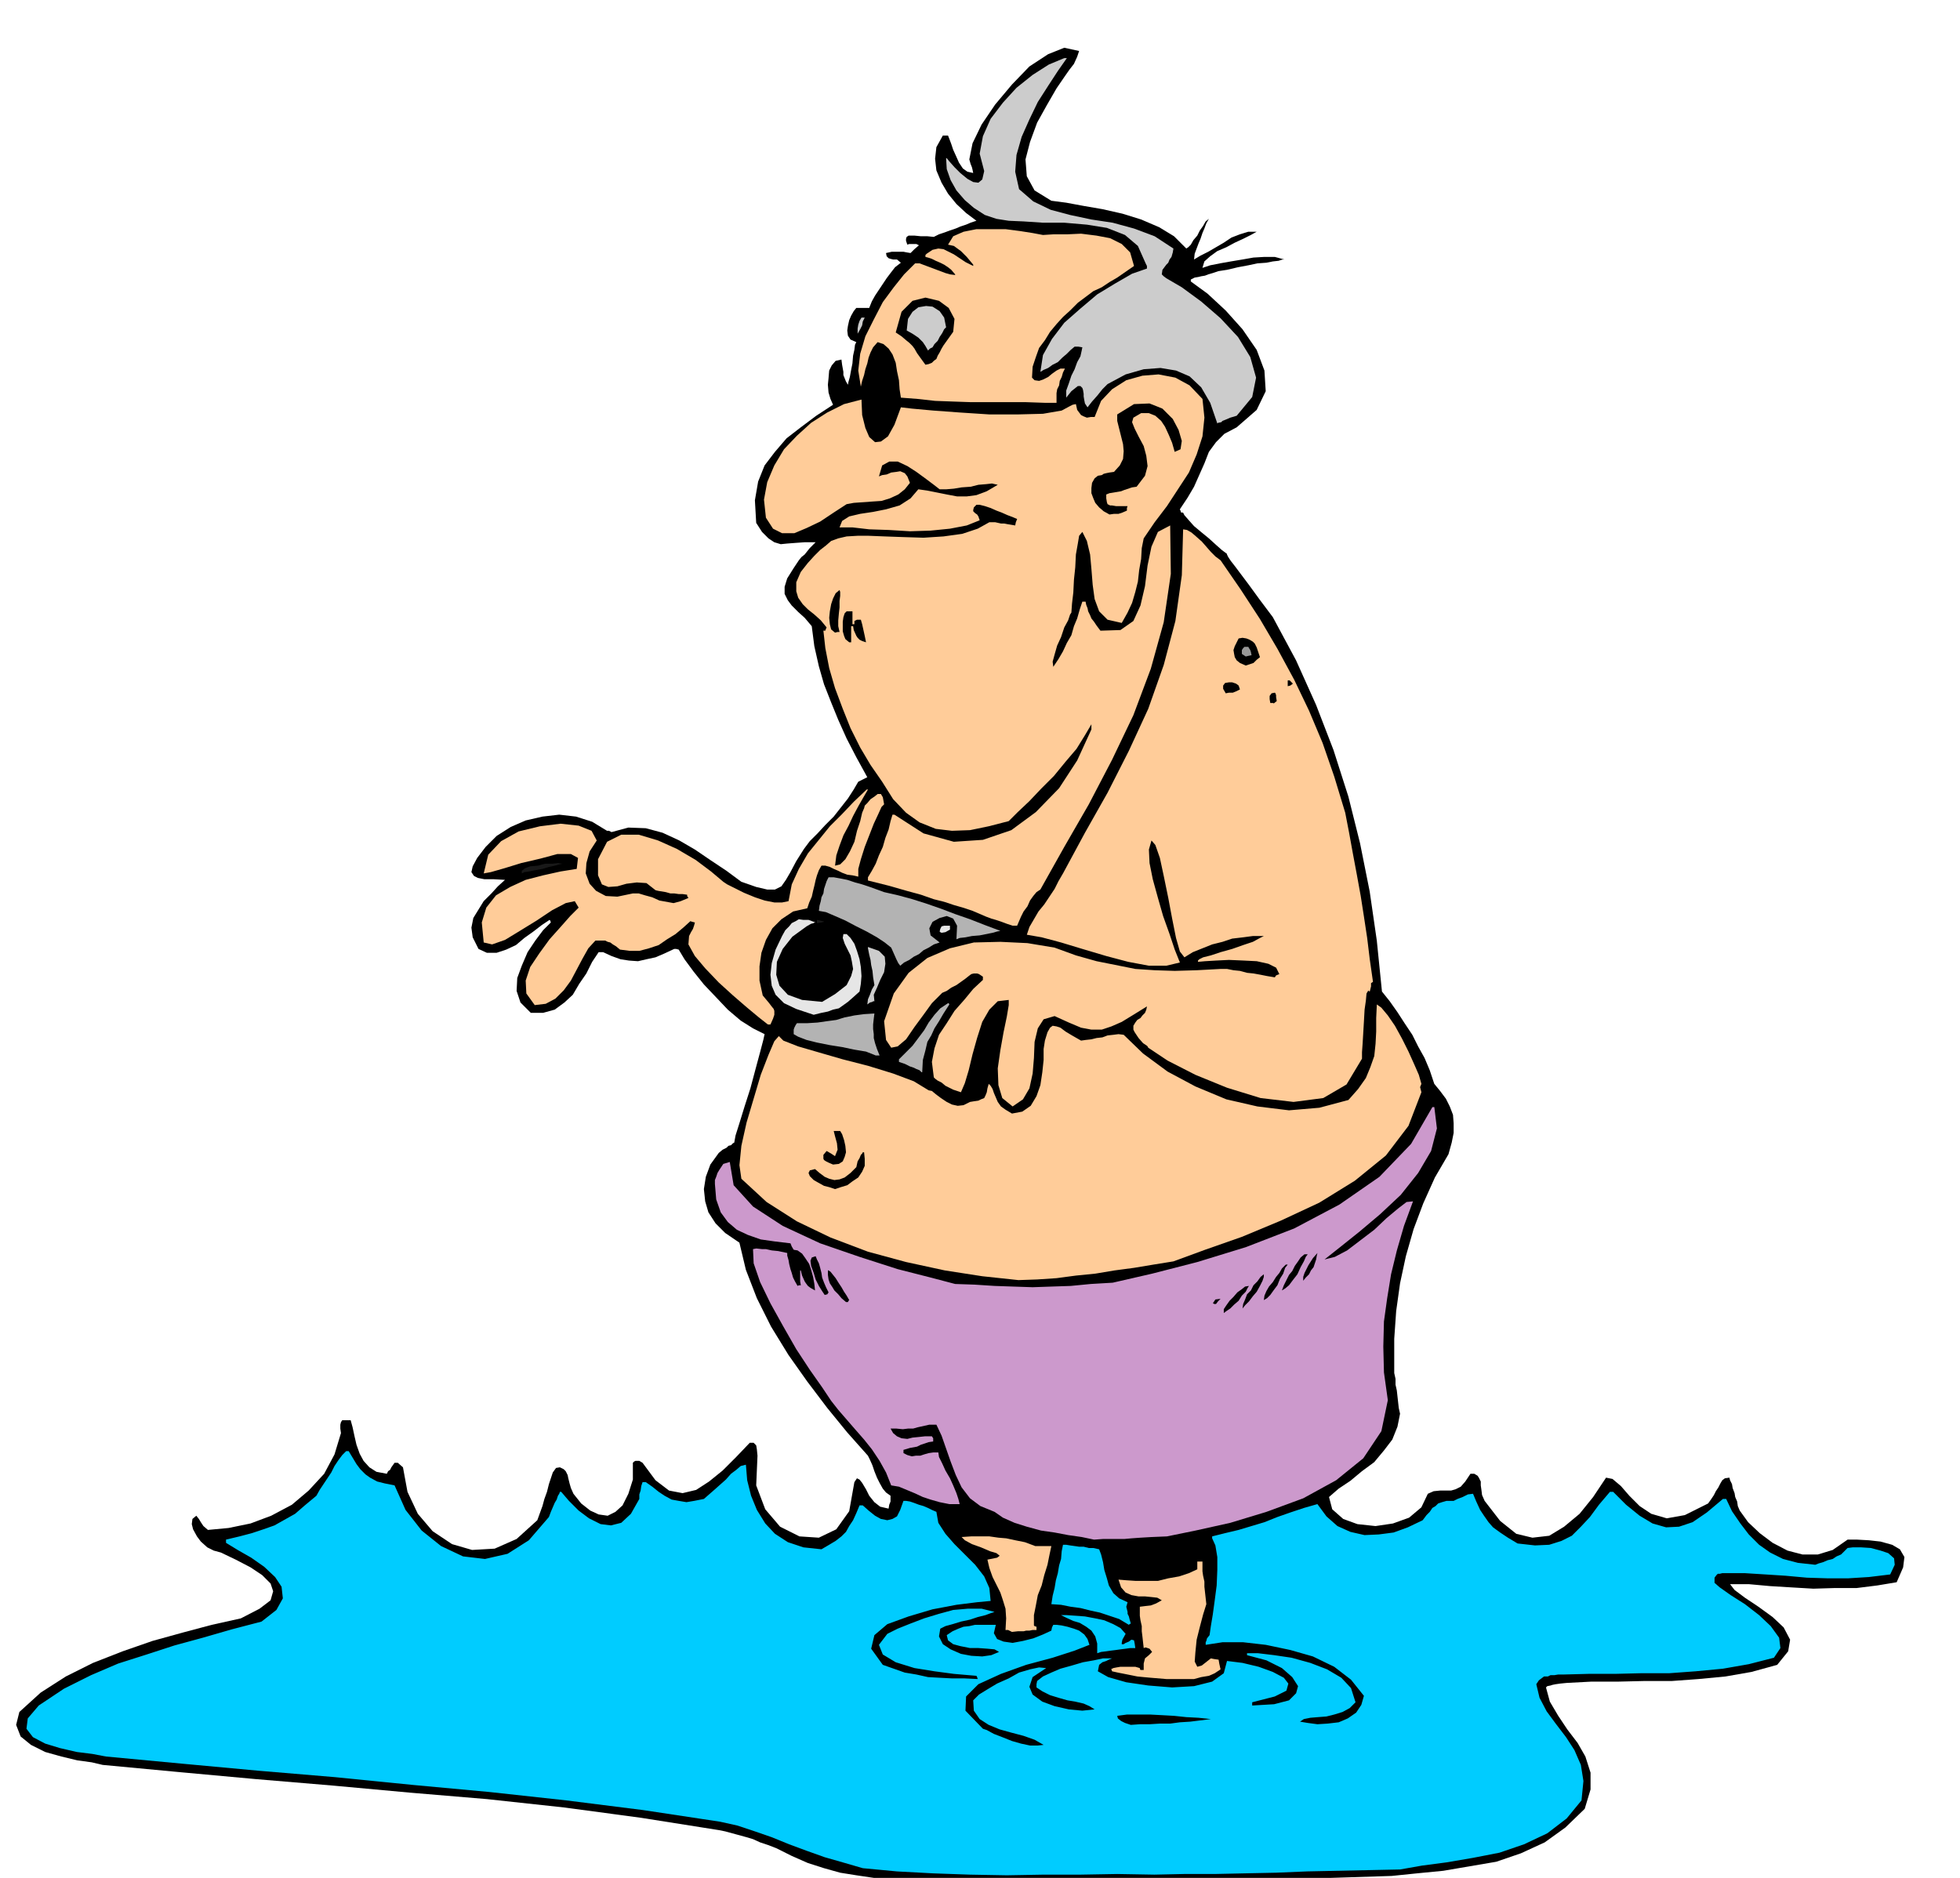 <svg xmlns="http://www.w3.org/2000/svg" fill-rule="evenodd" height="470.02" preserveAspectRatio="none" stroke-linecap="round" viewBox="0 0 3035 2909" width="490.455"><style>.brush1{fill:#000}.pen1{stroke:none}.brush2{fill:#0cf}.brush3{fill:#fc9}.brush5{fill:#b3b3b3}.brush6{fill:#e6e6e6}.brush7{fill:#ccc}</style><path class="pen1 brush1" d="m1410 2914-30-3-27-2-27-4-25-4-25-7-25-8-25-11-24-12-13-5-12-4-11-5-10-3-11-3-11-3-11-3-10-2-120-19-119-16-120-13-119-10-120-11-119-10-120-11-117-11-17-4-22-3-25-6-25-7-22-11-16-13-7-18 5-20 33-30 39-25 42-21 46-18 46-16 47-13 45-12 45-10 29-15 17-13 4-14-4-12-13-13-18-12-23-12-23-11-11-3-10-5-10-9-6-8-6-11-2-8 1-8 6-5 4 5 3 5 4 6 7 6 32-3 34-7 32-12 32-17 26-22 24-26 16-30 10-33-1-7v-6l1-4 2-3h13l3 11 3 14 3 13 5 14 6 11 9 10 11 7 16 3 2-4 3-2 2-4 5-7h5l8 7 7 38 16 34 23 27 30 20 31 9 35-2 34-15 32-29 4-11 4-11 3-11 4-11 3-12 3-9 3-9 5-7 6-1 6 3 3 3 3 6 1 5 2 8 2 7 4 9 12 15 14 11 13 6 14 2 12-6 11-10 9-18 7-22v-26l2-2 2-1h6l5 3 20 27 21 16 21 4 21-5 20-13 21-17 21-21 21-22h6l4 4 1 6 1 10-2 46 14 37 23 27 30 15 30 2 27-13 20-28 8-45 4-6 4 2 4 5 6 10 5 10 8 10 9 7 13 3 1-6 2-5v-9l-7-5-5-6-5-9-4-8-4-10-3-9-4-9-3-6-32-36-31-38-31-41-29-41-27-44-22-44-17-44-10-42-22-15-15-15-11-17-5-17-2-19 3-19 7-19 13-18 6-5 6-3 3-3 4-1 3-3 2-1 2-11 6-19 8-26 9-28 8-30 7-26 5-19 2-9-18-9-19-12-20-17-18-19-19-20-16-20-14-19-9-15-4-1h-3l-15 7-14 6-14 3-13 3-14-1-13-2-14-5-13-6h-7l-10 15-9 18-11 16-10 17-13 12-15 11-18 5h-19l-16-16-6-18 1-20 7-19 9-21 12-18 12-16 12-12-1-3-1-1-12 8-13 10-14 10-13 11-15 7-15 5h-15l-13-6-9-18-2-15 3-15 8-13 8-13 12-12 10-11 11-10-18-1h-14l-10-2-6-3-4-6 2-9 7-13 13-17 17-17 22-14 23-10 26-6 26-3 26 3 25 8 23 14h3l4 2 26-7 27 1 26 7 26 12 24 14 25 17 24 16 23 17 23 8 17 4h12l10-5 7-10 7-12 9-17 12-19 9-12 12-12 12-13 13-13 11-14 11-14 9-14 7-12 8-4 6-3-17-31-15-29-13-29-11-27-11-28-8-28-7-31-4-31-11-13-10-9-10-10-6-8-5-10v-11l4-13 10-16 4-6 4-6 4-5 5-4 8-10 9-9h-17l-14 1-13 1-10 1-10-3-9-6-10-10-9-14-2-35 5-29 10-25 16-21 18-21 22-17 24-18 26-17-4-9-3-10-1-12 1-10 1-12 4-8 6-7 9-2 1 8 2 11v5l2 5 2 5 3 5 1-5 2-7 2-11 2-10 1-12 2-9 1-8 2-4-9-4-4-6-1-8 1-7 2-9 3-7 4-7 4-5h20l4-10 5-9 6-9 6-9 6-9 6-8 7-9 9-7-6-5h-6l-4-1-3-1-3-3-1-5 9-2h18l5 1 6 1 6-6 7-6-4-2h-11l-3 1-2-6v-3l1-3 3-2h9l10 1h10l10 1 8-4 9-3 8-3 9-3 7-3 9-3 7-3 9-3-16-12-15-14-13-16-10-17-8-19-2-18 2-18 10-18h8l2 5 3 8 3 9 5 11 4 9 6 9 7 5 9 2-1-5-1-4-2-5-2-7 5-25 14-29 21-31 26-31 27-28 29-19 25-10 23 5-3 9-5 11-7 9-7 10-13 19-15 26-15 27-11 30-7 27 2 26 12 22 26 16 23 3 27 5 29 5 31 7 29 9 28 12 23 14 19 19 3-2 4-4 4-7 6-7 4-8 5-7 4-7 5-4-4 7-3 8-3 7-3 9-3 7-3 8-3 8-1 9 10-6 12-6 12-7 12-7 12-8 13-5 13-4h13l-9 5-12 6-13 6-13 7-14 6-11 8-9 8-3 10 12-4 15-3 17-3 18-3 17-3 17-1h16l15 4h-3l-6 2-9 1-10 2-14 1-14 3-16 3-17 4-13 2-9 3-7 2-5 2-6 1-4 1-6 1-6 3v3l26 19 28 26 26 29 22 32 12 32 2 32-14 29-31 27-19 10-13 13-11 15-7 18-8 18-8 18-10 17-12 18 1 2 1 3h3l2 4 7 8 8 9 12 10 11 9 11 10 9 8 8 6v1l2 4 4 6 7 9 9 12 12 16 16 22 21 28 36 67 31 69 27 70 23 72 18 72 15 75 11 76 8 79 12 15 12 17 11 17 12 18 9 18 10 18 8 19 7 21 9 11 9 12 6 12 5 13 1 13v15l-3 15-5 18-21 36-18 40-15 40-12 42-9 42-6 43-3 43v53l2 9v9l2 9 1 9 1 9 1 9 2 9-4 20-8 20-13 17-15 18-19 14-18 15-18 12-15 13 5 19 17 15 22 8 28 3 27-4 25-9 19-16 10-21 9-4 10-1h17l7-2 8-4 7-8 8-12h6l5 3 2 3 3 6v6l1 7 1 8 4 9 24 31 25 20 25 6 26-3 23-14 24-20 21-26 20-30 10 2 13 11 13 15 16 16 18 12 24 7 28-5 36-18 5-7 4-6 3-6 4-6 3-6 3-5 4-3 7-1 1 4 3 6 1 6 3 8 1 6 3 7 1 7 3 7 13 18 18 17 20 15 23 12 23 6h24l23-7 23-16h15l18 1 18 2 18 5 12 7 7 12-2 16-10 23-30 5-32 4h-34l-33 1-34-2-33-2-33-3h-29l7 9 16 12 21 14 22 16 17 16 10 19-3 18-17 21-40 11-40 7-42 4-41 3h-42l-42 1h-41l-38 2-10 1-7 1-5 1-3 1-5 1-2 2 6 22 13 22 14 21 16 21 12 21 8 25v26l-9 30-30 29-32 23-37 17-38 13-41 7-41 7-41 4-39 4-94 3-93 3-94 1-93 1h-371z"/><path class="pen1 brush2" d="m1788 2904-58-1-57 1h-57l-57 1-57-1-57-2-56-3-53-5-31-9-28-8-28-10-27-10-27-11-26-9-27-9-27-6-119-18-119-15-119-13-119-11-120-12-119-10-119-11-117-11-21-4-24-3-26-6-23-7-19-10-10-13 2-16 17-20 39-26 42-21 42-18 44-14 43-14 44-12 45-13 46-12 23-18 10-18-2-18-10-15-17-16-20-14-21-12-18-11v-5l21-5 19-5 18-6 17-6 16-9 16-9 15-13 18-15 5-9 6-9 6-9 6-9 5-10 6-9 6-8 6-6h4l6 10 6 10 6 8 8 8 7 5 11 6 12 3 15 3 17 38 25 32 30 24 34 16 34 4 35-8 33-21 31-36 3-8 3-7 3-7 3-5 2-6 2-3 1-3h2l12 14 15 15 16 12 18 9 16 2 16-4 15-14 13-23v-7l2-6 1-7 2-6h5l10 7 10 8 9 6 11 6 11 2 12 2 12-2 15-3 8-7 8-7 9-8 9-8 8-9 8-6 7-6 8-2 2 24 6 24 9 22 13 21 15 16 20 13 24 8 28 3 12-7 10-6 9-7 7-7 5-9 6-9 5-11 5-12h5l9 8 10 8 9 5 10 2 8-2 7-4 5-10 5-14h4l6 1 6 2 8 3 7 2 7 3 6 3 7 3 3 17 11 17 14 16 17 17 15 15 14 18 8 18 2 20-21 2-32 4-37 7-37 11-33 12-20 17-5 21 18 25 17 6 17 6 18 3 18 4 18 1 19 1h19l21 1-1-3-1-2-12-1-23-2-30-4-31-5-29-9-20-12-6-15 13-17 16-8 20-8 21-8 23-7 22-6 23-2h21l20 5-6 2-8 3-12 3-12 4-14 3-13 4-11 3-8 4-2 12 6 12 12 8 16 7 16 3 17 1 14-2 12-5-7-4-11-1-14-1h-13l-15-3-11-3-8-6-2-8 9-6 9-4 8-3 9-1 9-2h32l-3 13 5 9 10 4 14 2 16-3 16-4 15-6 13-6 1-5 2-4h5l8 1 9 2 10 3 8 3 8 6 5 7 3 9-23 9-34 11-41 11-39 14-35 16-19 19-1 22 27 28 6 2 11 6 13 5 15 6 14 4 14 3h12l9-1-14-8-17-6-19-5-18-5-17-7-14-9-9-13-1-16 9-9 13-8 15-9 18-8 16-9 17-5 14-3 11 1-21 14-5 15 5 12 15 11 19 7 22 5 21 2 19-2-8-5-9-4-13-3-12-2-14-4-13-4-12-6-9-6v-5l1-5 9-7 13-6 14-6 18-5 17-5 17-3 14-3h14l-5 2-4 2-6 2-5 4-1 5-1 5 16 9 28 8 34 5 37 3 34-2 28-7 18-13 5-19 24 3 25 6 22 8 17 9 7 9-3 11-18 9-35 9v5l34-2 23-6 11-11 3-11-9-14-16-14-24-12-30-8v-3h17l25 3 27 4 29 8 26 10 22 13 15 16 7 22-9 9-11 6-13 4-12 3-13 1-12 1-10 2-6 4 12 2 15 2 16-1 17-2 14-6 13-9 8-12 4-14-20-25-26-20-33-16-35-10-38-8-35-4h-32l-26 4v-4l1-2 1-4 4-5 2-14 3-18 3-22 3-23 1-24v-20l-3-18-5-11v-3l20-5 21-5 20-6 20-6 20-8 20-7 21-7 21-6 14 19 17 15 20 9 22 5 22-1 23-3 22-8 23-11 6-8 5-5 4-6 5-3 4-4 6-2 7-2h11l6-3 8-3 8-4 8-1 5 12 6 13 6 9 7 10 7 8 11 8 12 8 15 9 27 3 22-1 19-6 16-8 14-14 14-15 14-19 17-20h5l20 20 21 17 20 12 21 6 20-1 21-7 22-15 25-21h5l9 19 13 19 13 17 16 16 17 12 20 10 23 6 27 3 5-2 7-2 7-3 8-2 6-4 7-3 5-5 5-5 8-1h13l15 1 15 4 12 4 9 8 1 10-7 15-33 4-32 2h-32l-32-1-33-3-31-2-32-2h-35l-4 1h-3l-2 2-3 4v8l8 7 17 12 22 14 22 17 18 17 13 18 2 16-10 15-39 10-40 7-42 4-41 3h-43l-41 1h-41l-38 1h-9l-6 1h-6l-4 2h-6l-4 3-4 3-4 6 5 21 11 21 14 19 16 21 13 20 10 23 4 25-3 30-23 28-30 23-36 17-38 13-41 8-41 7-38 5-34 6-48 1-48 1-48 1-48 2-48 1-47 1h-47l-46 1z"/><path class="pen1 brush1" d="m1751 2672-9-3-6-3-5-4-1-4 15-2h36l19 1 18 1 19 2 19 1 19 2-16 2-16 2-16 1-15 2h-16l-16 1h-15l-14 1z"/><path class="pen1 brush3" d="m1806 2601-12-1-12-1-11-1-10-1-10-2-10-2-10-2-9-2-1-3h-1l4-2 5-1 6-1h23l7 2v1l1 2h5v-10l2-8 6-5 5-5-4-5-3-1-3-1-3 1-1-9-1-9-1-8v-8l-2-9-1-7v-14l8-1 9-1 8-3 9-5-7-4-9-1-10-1h-10l-11-2-9-4-7-8-4-12 12 1 15 1h34l16-4 17-3 15-5 13-6v-12h8v15l1 7 2 9v8l1 9 1 9 1 9-5 16-5 19-5 20-2 20-1 14 4 8 7-2 14-11 5 1 7 1 1 6 2 9-9 6-9 4-12 2-11 3h-43z"/><path class="pen1 brush2" d="M1699 2561v-15l-3-11-6-9-8-6-10-6-10-3-11-5-8-4h9l14 1 14 1 16 3 14 3 14 6 11 6 8 9-5 9-1 5v2h3l3-2 5-2 4-3 4 1 1 5 1 7h-8l-7 1-8 1-7 1-8 1-7 1-8 1-6 2z"/><path class="pen1 brush3" d="m1567 2528-6-3h-4l1-18-1-15-4-13-4-12-6-12-6-12-5-14-3-13 15-3 4-3-5-4-10-3-14-6-14-5-11-6-5-5 15-1h28l14 2 12 1 14 3 15 3 16 6h25l-3 14-3 15-5 16-4 16-6 15-3 16-3 15v16l1 1 3 1v5h-6l-5 1h-5l-4 1h-9l-9 1z"/><path class="pen1 brush2" d="m1748 2517-15-9-15-5-15-5-14-3-16-4-15-2-15-3-15-1 2-13 3-12 2-12 3-11 2-12 3-10 1-12 2-10h5l6 1 7 1 7 1h7l8 2h7l9 2 3 8 3 12 2 12 4 13 3 11 7 12 9 8 13 6-2 7 2 8v3l2 4 1 4 2 7-2 1-1 1z"/><path class="pen1 brush1" d="m1806 2413 5-3 6-1-6 3-5 1z"/><path class="pen1" style="fill:#c9c" d="m1694 2385-19-4-21-3-21-4-21-3-22-6-19-6-18-8-13-9-22-9-16-12-13-17-9-19-8-21-7-20-7-20-8-17h-11l-9 2-9 2-7 2h-8l-8 1-10-1h-9l4 7 6 5 7 3 9 1 8-2 10-1 9-1h11l2 3v5l-7 1-6 2-6 2-6 3-11 2-10 3v5l6 3 7 2 6-1h7l6-2 7-2 7-1h8l1 7 5 10 5 11 7 12 5 11 5 12 3 9 2 8h-16l-15-3-14-4-12-4-13-6-12-5-12-5-12-2-8-20-10-18-12-18-12-15-14-16-13-15-13-15-11-14-14-21-19-27-21-32-20-35-20-36-16-33-10-29-1-22 5-1 9 1h6l9 2 10 1 14 3v4l2 7 1 6 2 8 2 6 2 7 3 6 4 7 2-1h3l-1-6v-17h1l2 8 4 9 2 3 3 4 4 3 7 4-1-10-2-11-3-11-3-9-6-9-5-7-7-5-6-1-3-5-2-5-25-3-21-3-20-7-17-8-14-12-11-15-7-20-2-24v-6l2-5 2-6 3-5 6-9 10-3 6 36 30 33 46 30 58 27 61 21 59 19 51 13 38 10 30 1 31 2 29 1 30 1 29-1 30-1 31-3 34-2 61-14 70-18 75-23 75-29 70-37 62-43 49-51 33-57h3l4 33-9 35-20 34-27 34-32 30-32 27-30 24-24 19 16-4 19-10 21-16 21-16 19-18 18-15 13-10 10-1-14 38-11 38-9 37-6 37-5 36-1 39 1 40 6 43-10 48-28 42-42 34-51 28-57 21-56 17-54 12-44 9-24 1-17 1-14 1-11 1h-33l-14 1z"/><path class="pen1 brush1" d="M1895 2034v-6l4-6 5-7 6-6 6-7 7-5 5-4 6-1-2 3-3 6-6 6-5 8-7 6-6 6-6 4-4 3zm29-7 1-7 3-7 3-8 6-6 4-8 6-6 5-7 5-4v4l-2 6-4 8-5 9-6 7-6 8-6 6-4 5zm-44-7-1-1h-1l4-6 8-1-4 4-3 4h-3zm-570-3-7-6-5-6-6-6-3-5-4-6-2-6-1-7v-7h1l3 2 4 5 4 5 5 8 4 6 4 7 4 6 4 7-1 1-1 2h-3zm647-3 1-7 3-7 4-7 6-7 5-8 5-6 4-7 4-4 2-2h3l-4 5-3 9-5 8-4 10-6 8-5 7-5 5-5 3zm-680-8-4-6-5-8-5-10-3-10-4-11-1-8 2-5 6-2 2 5 3 6 2 7 2 8 1 7 3 8 3 7 4 8-2 3-4 1zm708-7 3-8 4-8 4-8 5-6 4-8 5-7 4-6 6-5h5l-3 4-3 7-5 9-5 11-7 9-6 8-6 5-5 3zm33-15v-6l2-6 3-6 3-6 7-11 7-8-1 4-1 6-2 6-2 6-4 5-3 6-5 5-4 5z"/><path class="pen1 brush3" d="m1577 1983-56-6-58-9-60-13-59-16-58-22-52-25-47-30-39-36-3-21 3-30 8-36 11-37 11-37 12-31 9-21 7-8 7 7 23 9 31 9 38 11 39 10 39 12 32 12 23 14 5 1 6 5 8 6 9 6 8 4 9 2 9-1 10-5 6-1 7-1 4-2 5-2 2-4 2-5 1-6 2-7 3 3 3 5 2 6 3 7 3 7 5 7 7 5 10 6 16-3 13-9 9-15 6-17 3-20 2-19v-17l2-13 4-13 4-7 4-3 6 1 6 2 8 6 10 6 14 8 7-1 9-1 8-2 9-1 8-3 9-1 8-1 8 1 30 29 38 28 43 23 48 20 48 11 49 6 47-4 45-12 15-17 12-17 7-17 6-17 2-19 1-19v-21l1-21 7 5 10 12 11 16 11 20 10 20 9 20 7 16 4 14-2 5 2 8-20 52-35 46-48 39-55 34-60 28-60 25-57 20-49 18-31 5-30 5-30 4-30 5-30 3-30 4-30 2-29 1z"/><path class="pen1 brush1" d="m1293 1842-9-3-8-2-9-5-7-4-6-6-2-5 2-4 8-2 7 6 8 6 7 3 8 2 8-1 8-3 9-7 9-9 2-9 3-5 2-5 2-2 1-2h2l1 10v11l-4 9-6 9-9 6-8 6-10 3-9 3z"/><path class="pen1 brush1" d="m1290 1804-7-3-4-2-3-2-1-2v-6l5-6 7 4 6 4 4-10-1-10-3-11-2-8h10l3 5 3 9 2 9 1 10-2 7-3 7-6 4-9 1z"/><path class="pen1 brush3" d="m1568 1714-16-13-6-20-1-26 4-28 5-28 5-24 3-18v-8l-17 2-13 13-11 19-8 25-7 25-6 25-6 20-6 14-6-2-6-2-6-3-6-3-6-5-6-3-4-3-2-2-3-24 4-21 7-21 12-18 12-19 15-17 14-17 15-14v-5l-6-4-3-1h-5l-4 1-4 3-5 4-7 5-7 5-8 4-7 5-7 3-4 4-12 12-13 18-14 19-13 19-13 11-10 2-8-12-3-29 15-43 23-32 29-23 35-15 37-9 41-1 42 2 42 7 33 12 32 9 30 6 30 6 30 2 31 1 34-1 37-2h10l10 2 10 1 11 3 10 1 11 2 10 2 12 2 2-3 5-2-5-10-12-6-18-4-20-1-23-1-20 1-17 1-11 1v-2l2-2 6-3 12-3 15-5 18-5 17-6 15-5 11-6 6-3h-17l-15 2-17 2-15 5-16 4-15 6-15 6-13 8-7-9-6-21-6-30-6-32-7-34-6-28-7-20-6-7-4 14 1 21 5 25 8 29 8 28 10 28 8 24 8 20-21 5h-27l-32-6-34-9-37-11-33-10-30-8-23-4 4-12 7-12 7-12 9-11 8-12 8-12 6-12 7-12 34-63 35-62 33-65 30-65 24-68 18-68 10-71 2-71 6 1 7 4 7 6 9 8 7 8 7 8 7 7 8 6 31 45 30 46 27 46 26 48 23 48 21 50 18 52 17 56 6 31 6 33 6 32 6 33 5 32 5 33 4 33 5 35-3 2v5l-1 4-1 4-2-1v-1l-3 5-1 11-2 14-1 18-1 17-1 17-1 14v10l-24 40-36 21-46 6-51-6-52-16-49-20-43-22-30-20-1-2-1-1-6-4-7-8-6-9-2-4v-6l3-5 3-4 5-3 3-4 4-4 2-5 1-5-21 13-18 11-16 7-15 5h-16l-16-3-19-8-22-10-17 5-9 14-5 21-1 25-2 24-5 23-10 17-16 11z"/><path class="pen1 brush5" d="m1427 1661-3-3-5-2-4-2-6-2-8-4-9-3v-4l11-11 10-10 9-12 9-12 7-12 9-12 9-10 12-8h1l1 2-9 14-7 12-7 11-5 11-6 10-3 13-4 15-1 19h-1zm-71-26-15-6-18-3-19-4-19-3-20-4-16-4-13-5-7-4v-7l1-3 2-4 2-3h16l16-1 14-2 15-2 13-4 15-3 15-2 16-1-1 8-1 9v7l1 8v6l2 8 3 9 4 10h-6z"/><path class="pen1 brush3" d="m1189 1587-14-11-18-15-22-19-22-20-21-22-16-19-10-18 1-13 3-6 3-5 2-6 1-4-4-1-3-1-11 10-12 10-13 8-13 9-15 5-15 4h-15l-15-2-6-5-5-3-4-3-4-1-4-2h-15l-11 12-9 16-9 17-9 17-11 15-13 13-15 8-17 2-13-18-1-20 7-21 14-21 16-22 17-19 15-17 13-13-6-10-14 3-21 11-24 16-26 16-23 14-20 7-13-3-3-31 7-23 15-19 22-13 24-11 27-7 27-6 25-4 2-17-11-6h-21l-26 7-30 7-26 8-21 6-11 2 7-29 20-21 27-15 33-8 32-4 28 3 20 8 8 15-11 17-5 18-1 16 6 16 10 11 15 8 18 1 24-5h9l10 3 11 3 11 5 11 2 11 2 11-3 12-5-2-3v-2l-7-1h-6l-7-1h-6l-7-2-6-1-6-1-4-1-14-11-15-1-16 2-14 4-14 1-10-4-6-14v-25l14-27 22-11h27l30 9 29 13 29 17 24 18 19 16 6 4 12 6 14 7 17 7 15 5 15 3h12l10-2 5-26 11-24 14-24 17-21 17-21 19-19 18-19 19-18 1-1h2l-7 12-8 14-8 15-7 15-8 15-6 16-5 15-2 16 8-2 8-8 7-12 7-15 4-17 5-15 3-13 3-7 1-4 4-4 5-6 6-4 5-4h5l3 5 2 11-4 4-5 11-7 15-7 18-7 18-6 19-4 15v12l-9-2-8-1-8-3-6-3-7-3-6-3-7-2h-6l-4 7-3 8-2 7-2 9-2 8-2 9-4 9-3 9-22 5-18 12-14 14-10 18-7 20-3 21v22l5 23 5 6 5 6 3 4 4 5 1 3v6l-2 6-4 9h-4z"/><path class="pen1 brush6" d="m1260 1572-27-9-19-9-13-13-6-14-2-17 2-18 6-21 10-21 5-9 6-6 4-5 6-3 5-3 7 1h8l11 4h-2l-1 1-4 1-7 4-22 16-15 19-9 20-1 20 5 17 13 14 22 8 31 3 10-6 10-6 9-7 9-7 7-14 3-11-2-12-2-9-5-10-4-8-3-9 1-6h5l6 6 6 9 4 11 4 13 2 12 1 14-1 12-2 12-10 9-8 7-7 5-7 5-9 2-8 3-10 2-12 3z"/><path class="pen1 brush7" d="m1343 1556 1-8 3-7 3-8 4-7-2-12-1-10-2-9-1-8-2-8-1-5-1-5v-2l17 6 9 9 1 11-2 13-6 12-5 12-5 11 1 10h-2l-1 1-4 1-4 3z"/><path class="pen1 brush5" d="m1394 1496-3-4-3-6-4-9-4-9-10-8-12-8-16-9-16-8-17-9-16-7-14-6-11-2 1-8 2-7 1-6 3-6 1-7 2-6 2-6 3-6h8l11 2 10 2 12 4 11 3 12 4 11 4 11 4 22 5 22 6 22 7 23 8 21 8 23 8 23 9 24 9-5 1-7 2-10 2-10 2-12 1-10 2-9 1-5 2 1-21-6-11-10-4-11 3-11 6-5 10 2 11 14 11-9 3-8 5-8 4-7 6-8 4-7 5-8 4-6 5z"/><path class="pen1 brush6" d="m1458 1445-2-1-1-1 1-4 2-4 4-1h9v6l-7 4-6 1z"/><path class="pen1 brush3" d="m1568 1434-9-3-8-3-9-3-7-2-8-3-7-3-7-3-7-3-15-5-14-4-15-5-16-4-20-7-22-6-28-8-32-8v-5l6-10 6-11 5-13 6-13 4-14 5-13 3-13 3-10h3l45 29 47 13 45-3 44-15 38-28 36-37 28-43 22-48v-8l-10 17-13 21-17 20-18 22-20 20-18 19-18 17-14 14-31 8-29 6-28 1-25-3-25-10-21-15-20-21-17-27-18-26-16-27-15-30-12-30-12-32-9-31-6-31-3-27h3l1-3 1-2-9-11-10-9-10-8-8-8-7-10-3-10v-14l7-16 11-14 10-11 9-9 9-7 8-7 11-4 13-3 17-1h17l25 1 28 1 32 1 31-2 29-4 24-8 18-10h9l9 2h5l5 1 6 1 6 1 1-5 2-5-7-3-8-3-9-4-8-3-9-4-9-3-8-2h-5l-4 4-1 4v2l2 2 1 1 3 2 2 3 2 6-20 8-26 5-30 3-32 1-33-2-30-1-26-3h-20l4-10 11-7 17-4 20-3 20-4 21-6 17-11 12-14 14 2 15 3 15 3 16 3h15l15-2 16-6 17-10-9-2-9 1-12 1-12 3-14 1-12 2-12 1h-10l-9-7-12-9-15-11-14-9-15-7h-13l-11 6-5 17 5-2 7-1 7-3 8-1 6-1 7 3 4 5 4 10-8 10-10 8-13 6-13 4-15 1-14 1-14 1-11 2-20 13-21 14-21 10-19 8h-19l-14-7-11-17-3-28 5-27 11-26 15-25 20-21 22-20 25-16 26-13 27-7 1 24 5 20 6 14 9 8 9-1 11-8 10-18 10-27 17 2 33 3 41 3 46 3h44l39-1 29-5 13-7 4-2 5-1 2 9 6 8 4 2 5 2 6-1h6l10-25 17-18 22-14 25-7 25-2 26 5 22 12 20 21 3 29-3 29-9 28-12 28-17 26-17 26-19 25-17 25-3 15-1 17-3 17-2 18-4 16-5 17-7 15-9 16-22-5-13-13-7-19-3-22-2-25-2-22-5-21-7-14-5 6-2 12-3 17-1 20-2 19-1 20-2 17-1 14-2 3-3 9-6 11-5 15-6 13-4 14-3 11 1 8 8-12 7-12 6-13 7-12 4-14 5-12 4-14 4-12h5l1 5 2 5 1 5 3 6 2 5 4 5 4 6 6 8 31-1 20-14 11-24 7-30 4-32 6-29 10-23 19-10 1 75-11 75-20 72-27 72-33 69-36 69-38 66-37 66-6 4-5 6-5 7-4 9-6 8-4 8-3 7-3 7h-7z"/><path class="pen1" d="M1265 1430v-5l5 1 4 1h1l1 1-4 1-7 1zm-457-77v-4l5-4 8-3 12-1 11-3h11l9-1 7 1-5 1-7 2-9 2-10 3-11 2-10 2-7 1-4 2z" style="fill:#191919"/><path class="pen1 brush1" d="M1972 1089h-5l-1-6v-5l3-4 5-1 1 1 1 3v3l1 6-5 4v-1zm-74-15-4-7v-5l3-4 6-1h5l6 2 4 3 2 6-6 3-5 2h-6l-5 1zm96-11v-9h3l2 2 3 3-4 3-4 1zm-65-32-9-4-5-4-3-5-1-5-1-6 2-6 3-6 3-6 6-1 6 1 5 2 5 3 3 3 3 6 2 6 3 9-5 4-5 5-6 2-6 2z"/><path class="pen1" style="fill:#999" d="m1929 1017-3-2-3-2v-6l2-3 2-2h6l1 2 2 3 1 3 1 5-5 1-4 1z"/><path class="pen1 brush1" d="m1315 995-6-5-2-5-2-7v-15l1-7 2-6 3-3h9v20h3v-5l2-1 2-1h6l2 7 2 9 2 9 2 10-6-2-4-2-3-3-2-3-4-9-1-6h-3v25h-3zm-22-15-6-5-2-8-1-10 1-10 2-11 3-9 4-8 6-5 1 3v6l-1 8v10l-1 9-1 11v9l2 9h-3l-4 1zm425-183-9-5-7-6-6-7-3-7-3-8v-8l1-8 4-7 5-4 6-1 3-2 4-1 5-1 7-1 9-10 5-10 1-12-1-11-3-12-3-12-3-12v-10l26-16 24-1 20 8 16 16 9 17 5 17-2 13-9 4-4-14-5-12-6-13-6-9-9-8-10-4h-12l-12 7-2 7 4 10 6 12 8 15 4 15 2 16-4 15-13 17-7 1-6 2-6 2-5 2-6 1-6 1-6 1-5 2v6l1 6 1 3 4 2h3l6 1h18l-1 3v4l-7 3-6 2h-7l-7 1z"/><path class="pen1 brush7" d="m1885 656-11-32-14-24-18-17-21-9-24-4-26 2-28 8-28 15-8 8-8 10-8 9-7 9-4-6-1-5-1-6v-4l-1-6-1-3-3-3h-4l-10 8-8 10v-11l4-11 4-12 5-10 4-11 5-9 2-9 1-5-6-1h-6l-6 5-6 6-7 6-7 7-8 4-7 5-7 3-5 3 4-26 14-25 19-25 25-22 26-22 28-17 26-15 23-8v-4l-1-2-1-2-12-27-20-17-28-11-31-5-35-3h-33l-30-2-23-1-19-3-18-6-17-11-14-12-13-15-9-16-6-17-1-17h1l4 5 8 9 9 9 11 9 9 5 8 1 6-5 3-13-7-27 5-27 12-27 19-25 21-23 25-20 25-16 24-10h4l-14 20-15 23-16 25-13 27-12 27-8 28-2 26 6 27 22 19 27 13 30 8 33 7 33 5 33 9 32 12 29 19-1 6-2 7-3 4-2 5-3 3-3 4-3 4-1 7 3 3 4 3 24 14 30 22 30 26 27 29 19 31 9 32-6 30-24 29-10 3-7 3-5 2-2 2-5 1-1 1z"/><path class="pen1 brush3" d="m1618 624-29-1h-85l-29-1-27-1-27-3-26-2-2-13-1-14-3-14-2-13-5-13-6-9-8-7-9-3-7 8-4 8-3 8-2 9-3 9-2 9-3 9-2 9-4-25 3-26 8-27 13-26 14-27 17-23 16-20 17-17h7l8 3 8 3 8 3 8 3 8 3 7 2 8 1v-1l-6-7-5-4-6-4-6-3-7-3-6-3-6-2-4-1v-3l2-2 9-6 9-2 8 1 8 4 8 4 9 6 9 6 12 6v-2l-5-6-5-6-5-5-4-4-11-8-9-2 8-13 16-7 20-4h45l23 3 19 3 16 3 16-1h21l22-1 24 3 21 4 18 9 13 13 6 21-13 9-13 9-12 7-12 8-13 6-12 9-12 9-12 12-11 10-10 11-10 12-8 13-9 12-5 14-5 15-1 17 4 4 7 1 6-2 8-4 6-5 7-5 6-3h7l-3 6-2 7-3 6-1 7-3 6-1 6v15h-18z"/><path class="pen1 brush1" d="m1433 565-8-11-5-7-4-7-3-4-5-5-5-4-7-6-9-6 9-32 17-17 20-5 21 5 15 11 9 17-2 20-15 21-3 5-3 6-3 5-2 5-4 3-3 3-5 2-5 1z"/><path class="pen1 brush7" d="m1437 543-4-7-4-6-4-4-3-3-9-6-9-5 2-18 7-11 9-7 12-2 10 1 11 7 7 10 3 15-3 3-3 6-4 6-3 6-5 5-3 5-4 2-3 3zm-109-26v-8l1-6 2-6 3-5h5l-3 6-1 6-3 6-4 7z"/></svg>
